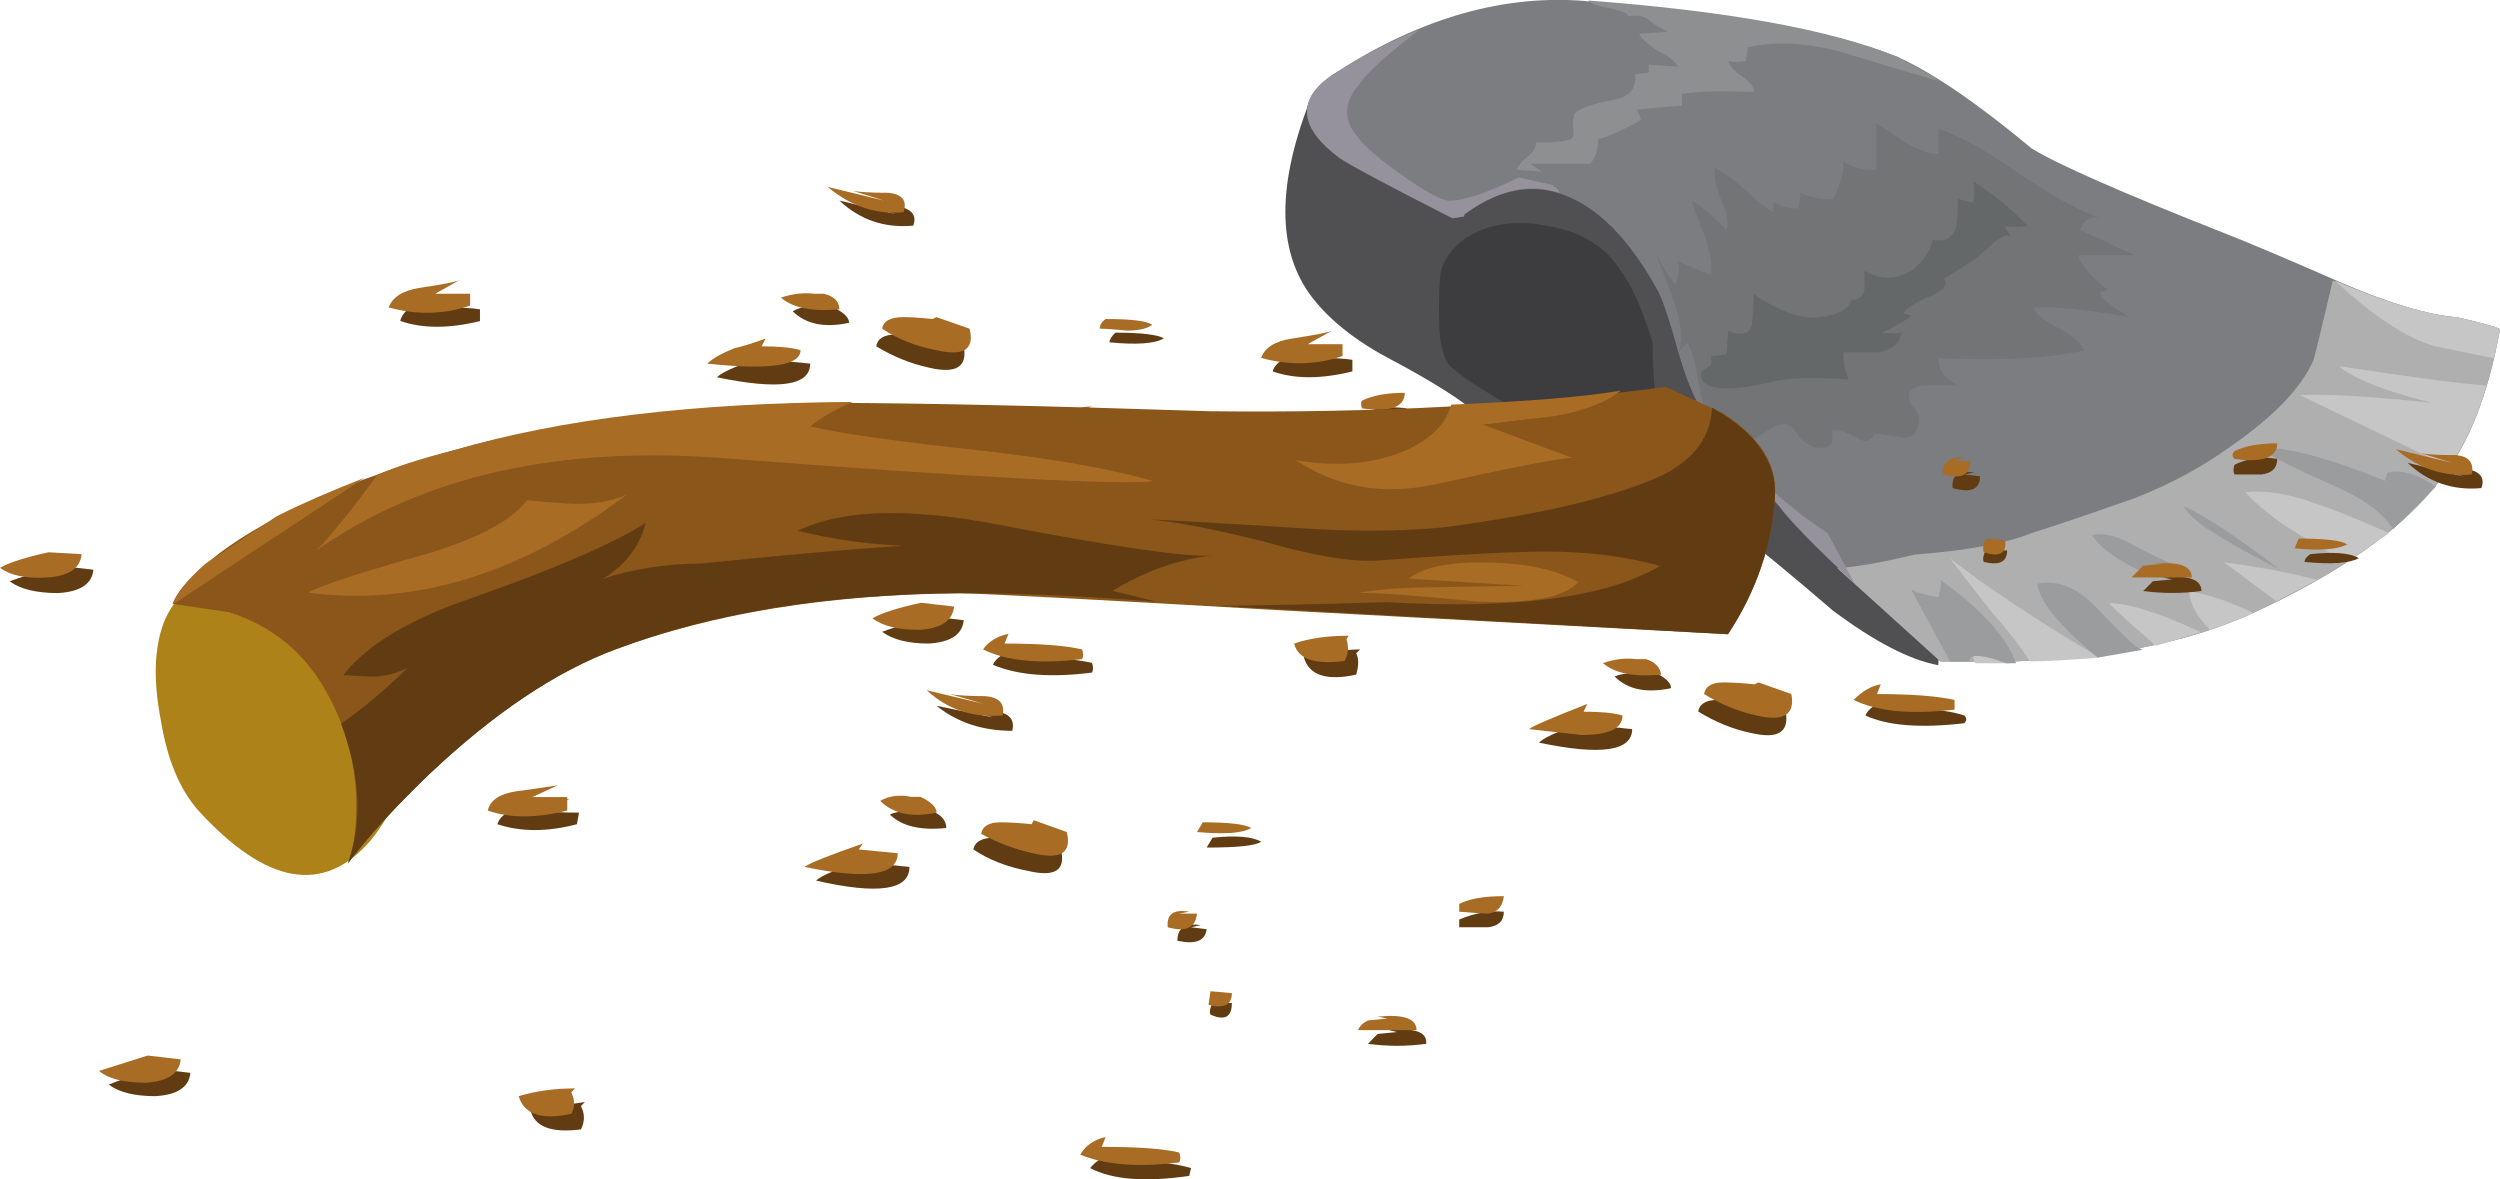 <?xml version="1.0" encoding="UTF-8" standalone="no"?>
<!-- Created with Inkscape (http://www.inkscape.org/) -->
<svg xmlns:inkscape="http://www.inkscape.org/namespaces/inkscape" xmlns:rdf="http://www.w3.org/1999/02/22-rdf-syntax-ns#" xmlns="http://www.w3.org/2000/svg" xmlns:xlink="http://www.w3.org/1999/xlink" xmlns:ns1="http://sozi.baierouge.fr" xmlns:cc="http://creativecommons.org/ns#" xmlns:sodipodi="http://sodipodi.sourceforge.net/DTD/sodipodi-0.dtd" xmlns:dc="http://purl.org/dc/elements/1.1/" id="svg2" xml:space="preserve" viewBox="0 0 64.321 30.344" version="1.1" inkscape:version="0.91 r13725">
  <g id="g10" transform="matrix(1.25 0 0 -1.25 0 30.344)">
    <g id="g12">
      <path id="path14" style="fill-rule:evenodd;fill:#504f52" d="m28.656 16.861c-0.718 0.375-1.265 0.801-1.64 1.282-0.746 0.961-0.746 2.359 0 4.199l5.121-0.281c0.211-0.266 0.707-0.52 1.476-0.758 0.828-0.293 1.375-0.547 1.645-0.762 0.769-0.664 1.383-1.305 1.84-1.918 0.425-0.535 1.066-1.785 1.918-3.762 0.691-1.546 0.984-2.972 0.879-4.277-0.586 0.106-1.305 0.481-2.161 1.117-0.933 0.801-1.597 1.348-2 1.641-0.636 0.48-1.293 0.812-1.957 1-0.882 0.266-1.336 0.402-1.363 0.402-0.051 0.024-0.398 0.172-1.039 0.438-0.371 0.16-0.691 0.347-0.961 0.562-0.316 0.289-0.906 0.664-1.758 1.117z" inkscape:connector-curvature="0"/>
      <path id="path16" style="fill-rule:evenodd;fill:#3d3d3f" d="m32.176 15.303c-0.293 0.133-0.828 0.437-1.602 0.918-0.426 0.265-0.679 0.453-0.758 0.558-0.132 0.188-0.199 0.524-0.199 1.004 0 0.453 0.012 0.758 0.039 0.918 0.082 0.266 0.254 0.492 0.52 0.68 0.48 0.293 1.039 0.375 1.679 0.242 0.668-0.109 1.161-0.402 1.481-0.883 0.242-0.32 0.469-0.824 0.68-1.519 0-0.641 0.054-1.211 0.16-1.719-0.024-0.133-0.106-0.32-0.238-0.559l-0.04-0.082c-0.589 0.028-1.164 0.172-1.722 0.442z" inkscape:connector-curvature="0"/>
      <path id="path18" style="fill-rule:evenodd;fill:#7c7d80" d="m27.574 21.022c-0.824 0.613-0.89 1.175-0.199 1.679 1.734 1.149 3.441 1.668 5.121 1.563 2.961-0.215 5.149-0.602 6.559-1.16 0.718-0.321 1.64-0.95 2.761-1.883 0.508-0.317 1.84-0.906 4-1.758 0.481-0.188 1.266-0.52 2.36-1 0.984-0.426 1.785-0.668 2.398-0.719 0.481-0.109 0.774-0.187 0.883-0.242-0.242-1.359-0.656-2.398-1.242-3.121-0.746-0.984-2.051-1.906-3.918-2.758-1.629-0.723-3.746-1.043-6.359-0.961-1.922 1.758-3.028 2.828-3.321 3.199-0.801 0.856-1.336 1.52-1.601 2-0.161 0.243-0.321 0.641-0.481 1.2-0.16 0.586-0.293 0.988-0.398 1.203-0.508 0.933-1.067 1.558-1.68 1.879-0.75 0.398-1.519 0.304-2.32-0.282v-0.039l-0.242-0.039c-1.305 0.664-2.079 1.078-2.321 1.239z" inkscape:connector-curvature="0"/>
      <path id="path20" style="fill-rule:evenodd;fill:#afafb0" d="m41.816 13.303c0.508 0.16 1.211 0.398 2.122 0.719 0.746 0.293 1.41 0.652 2 1.082 0.878 0.613 1.437 1.199 1.679 1.757 0.028 0.082 0.16 0.629 0.399 1.641 1.093-0.453 1.949-0.707 2.558-0.758 0.485-0.109 0.774-0.187 0.883-0.242-0.242-1.359-0.652-2.398-1.242-3.121-0.746-0.984-2.051-1.906-3.918-2.758-1.629-0.723-3.746-1.043-6.359-0.961l-2.122 1.918c0.399 0.028 0.934 0.121 1.598 0.281 1.07 0.082 1.867 0.227 2.402 0.442z" inkscape:connector-curvature="0"/>
      <path id="path22" style="fill-rule:evenodd;fill:#c6c6c7" d="m43.414 11.861c0.402 0 1.027-0.199 1.883-0.597l-0.922-0.281c-0.586 0.507-0.906 0.8-0.961 0.878z" inkscape:connector-curvature="0"/>
      <path id="path24" style="fill-rule:evenodd;fill:#c6c6c7" d="m40.496 11.061c0.266-0.078 0.559-0.227 0.879-0.438h-0.719l-0.16 0.438z" inkscape:connector-curvature="0"/>
      <path id="path26" style="fill-rule:evenodd;fill:#c6c6c7" d="m48.137 16.74c1.547-0.238 2.558-0.371 3.039-0.398-0.16-0.586-0.414-1.149-0.762-1.68l-3.078 1.481c0.586 0.027 1.492-0.028 2.719-0.16-0.957 0.238-1.598 0.492-1.918 0.757z" inkscape:connector-curvature="0"/>
      <path id="path28" style="fill-rule:evenodd;fill:#c6c6c7" d="m45.055 12.104c0.375-0.055 0.816-0.204 1.32-0.442l-0.078-0.043-0.801-0.316c-0.266 0.265-0.414 0.531-0.441 0.801z" inkscape:connector-curvature="0"/>
      <path id="path30" style="fill-rule:evenodd;fill:#c6c6c7" d="m46.855 11.9-1.082 0.801c0.641-0.082 1.282-0.199 1.922-0.359l-0.84-0.442z" inkscape:connector-curvature="0"/>
      <path id="path32" style="fill-rule:evenodd;fill:#c6c6c7" d="m43.215 10.74c-0.641-0.05-1.117-0.078-1.438-0.078-0.16 0.266-0.429 0.613-0.8 1.039-0.403 0.508-0.68 0.867-0.84 1.082 0.746-0.586 1.773-1.269 3.078-2.043z" inkscape:connector-curvature="0"/>
      <path id="path34" style="fill-rule:evenodd;fill:#c6c6c7" d="m48.297 12.701c-0.481 0.266-0.84 0.481-1.082 0.641-0.426 0.266-0.758 0.535-1 0.801 0.398 0.05 0.894-0.028 1.48-0.243 0.321-0.105 0.813-0.304 1.481-0.597l-0.879-0.602z" inkscape:connector-curvature="0"/>
      <path id="path36" style="fill-rule:evenodd;fill:#c6c6c7" d="m48.055 18.502c1.043-0.453 1.883-0.707 2.519-0.762 0.481-0.105 0.774-0.183 0.883-0.238l-0.121-0.602-1.199 0.243c-0.586 0.16-1.282 0.613-2.082 1.359z" inkscape:connector-curvature="0"/>
      <path id="path38" style="fill-rule:evenodd;fill:#9b9c9e" d="m40.137 10.662-0.801 1.481c0.078-0.055 0.266-0.106 0.559-0.16 0.054 0.187 0.066 0.308 0.043 0.359 0.851-0.613 1.371-1.188 1.558-1.719h-0.199c-0.508 0.188-0.762 0.199-0.762 0.039h-0.398z" inkscape:connector-curvature="0"/>
      <path id="path40" style="fill-rule:evenodd;fill:#9b9c9e" d="m44.016 10.943 0.082-0.043-0.922-0.16c-0.801 0.668-1.215 1.176-1.238 1.52 0.398 0.082 0.785-0.067 1.16-0.438 0.531-0.558 0.84-0.855 0.918-0.879z" inkscape:connector-curvature="0"/>
      <path id="path42" style="fill-rule:evenodd;fill:#9b9c9e" d="m49.137 14.541c0.265 0.082 0.597-0.012 1-0.281l-0.879-0.879c-0.215 0.348-0.645 0.652-1.281 0.922-0.774 0.344-1.27 0.597-1.481 0.758 0.531 0.027 1.399-0.2 2.598-0.68l0.043 0.16z" inkscape:connector-curvature="0"/>
      <path id="path44" style="fill-rule:evenodd;fill:#9b9c9e" d="m44.734 12.662-0.117-0.199c-0.082-0.109-0.336-0.055-0.762 0.16-0.398 0.211-0.664 0.426-0.796 0.641 0.238 0.051 0.515-0.016 0.839-0.203 0.45-0.239 0.731-0.371 0.836-0.399z" inkscape:connector-curvature="0"/>
      <path id="path46" style="fill-rule:evenodd;fill:#9b9c9e" d="m46.336 12.861c-0.348 0.188-0.602 0.336-0.762 0.442-0.316 0.187-0.531 0.375-0.636 0.558 0.425-0.183 1.089-0.625 2-1.32l-0.602 0.32z" inkscape:connector-curvature="0"/>
      <path id="path48" style="fill-rule:evenodd;fill:#95929b" d="m27.574 21.022c-0.824 0.613-0.89 1.175-0.199 1.679 0.668 0.43 1.281 0.746 1.84 0.961-0.664-0.508-1.078-0.879-1.238-1.121-0.321-0.371-0.332-0.734-0.039-1.078 0.132-0.188 0.425-0.441 0.878-0.762 0.481-0.347 0.813-0.531 1-0.558 0.321 0 0.801 0.16 1.442 0.48l0.719-0.16v-0.039h0.039l0.043-0.043 0.039-0.078c-0.614 0.215-1.27 0.066-1.961-0.442v-0.039l-0.239-0.039c-1.308 0.664-2.082 1.078-2.324 1.239z" inkscape:connector-curvature="0"/>
      <path id="path50" style="fill-rule:evenodd;fill:#95929b" d="m37.617 13.303 0.559-1.043c-0.828 0.773-1.348 1.308-1.559 1.601-0.109 0.133-0.441 0.52-1 1.161 0.641-0.692 1.305-1.266 2-1.719z" inkscape:connector-curvature="0"/>
      <path id="path52" style="fill-rule:evenodd;fill:#737475" d="m37.938 20.943c0.265-0.136 0.492-0.187 0.679-0.16v0.957c0.133-0.078 0.332-0.211 0.598-0.398 0.269-0.16 0.496-0.238 0.683-0.238v0.519c0.426-0.133 1-0.453 1.719-0.961 0.668-0.445 1.207-0.738 1.617-0.879-0.207 0.051-0.347-0.031-0.418-0.242l1.122-0.519h-1.161c0.024-0.161 0.227-0.399 0.598-0.719l-0.16-0.039c0.027-0.133 0.242-0.309 0.64-0.52-0.906 0.16-1.574 0.227-2 0.199 0.083-0.16 0.27-0.308 0.559-0.441 0.27-0.16 0.43-0.305 0.484-0.441-0.695-0.157-1.695-0.211-3-0.157 0-0.242 0.133-0.429 0.399-0.562h-0.559c-0.269 0-0.414-0.051-0.441-0.16-0.027-0.078 0-0.172 0.078-0.278 0.109-0.136 0.148-0.242 0.121-0.32-0.027-0.215-0.133-0.32-0.32-0.32-0.266 0.051-0.465 0.078-0.598 0.078-0.082-0.16-0.203-0.184-0.359-0.078-0.242 0.133-0.414 0.183-0.52 0.16 0.051-0.242 0-0.359-0.16-0.359-0.109-0.028-0.242 0.011-0.402 0.117-0.051 0.027-0.117 0.109-0.199 0.242-0.051 0.078-0.133 0.117-0.239 0.117-0.082 0-0.203-0.051-0.363-0.16-0.16-0.106-0.293-0.16-0.398-0.16-0.161 0.137-0.282 0.226-0.36 0.281-0.055 0.027-0.148 0.066-0.281 0.121-0.051 0.027-0.121 0.106-0.199 0.238-0.055 0.137-0.106 0.36-0.16 0.684-0.051 0.293-0.122 0.52-0.2 0.68l-0.199-0.203c0.106 0.214 0.078 0.562-0.082 1.043-0.187 0.507-0.32 0.851-0.398 1.039 0.183-0.371 0.332-0.598 0.437-0.68 0.055 0.215 0.066 0.375 0.043 0.48 0.348-0.16 0.57-0.254 0.68-0.281 0.027 0.215-0.016 0.469-0.121 0.762-0.133 0.348-0.227 0.598-0.282 0.758 0.137-0.051 0.375-0.254 0.723-0.598 0.051 0.133 0.012 0.344-0.121 0.637-0.106 0.269-0.148 0.48-0.121 0.64 0.16-0.078 0.363-0.226 0.601-0.437 0.266-0.242 0.465-0.402 0.602-0.481v0.2c0.16-0.082 0.332-0.121 0.52-0.121l0.039 0.32c0.265-0.11 0.492-0.149 0.679-0.121 0.157 0.347 0.223 0.601 0.2 0.761z" inkscape:connector-curvature="0"/>
      <path id="path54" style="fill-rule:evenodd;fill:#656869" d="m40.617 20.104c0.028 0.183 0.028 0.332 0 0.437 0.426-0.266 0.797-0.574 1.117-0.918-0.211-0.027-0.371-0.027-0.476 0l0.117-0.203c-0.105 0.027-0.238-0.039-0.398-0.199l-0.321-0.278-0.64-0.402c0.082-0.133-0.016-0.254-0.282-0.359-0.32-0.133-0.507-0.254-0.558-0.36l0.16-0.039c-0.027-0.054-0.227-0.175-0.602-0.363h0.403c-0.028-0.211-0.188-0.344-0.481-0.398h-0.718c0-0.215 0.039-0.399 0.117-0.559-0.719 0.051-1.239 0.039-1.559-0.043-0.906-0.211-1.398-0.184-1.48 0.082v0.121c0.082 0.051 0.132 0.094 0.16 0.117 0.051 0.028 0.066 0.094 0.039 0.203l0.32 0.04 0.039 0.48c0.27-0.109 0.43-0.066 0.485 0.117 0.023 0.27 0.039 0.481 0.039 0.641 0.504-0.344 0.945-0.504 1.316-0.481 0.43 0.055 0.656 0.176 0.684 0.364 0.16 0 0.25 0.066 0.277 0.199v0.398c0.32-0.187 0.641-0.187 0.961 0 0.055 0.028 0.148 0.121 0.281 0.282 0.106 0.16 0.16 0.281 0.16 0.359 0.239-0.055 0.399 0.027 0.481 0.238 0.027 0.082 0.039 0.281 0.039 0.602l0.32-0.078z" inkscape:connector-curvature="0"/>
      <path id="path56" style="fill-rule:evenodd;fill:#8e8f90" d="m39.055 23.104 0.8-0.442v-0.043c-0.828 0.242-1.453 0.43-1.878 0.563-0.75 0.215-1.415 0.254-2 0.121l-0.039-0.281c-0.188-0.028-0.309-0.028-0.364 0 0.028-0.106 0.121-0.215 0.281-0.321 0.161-0.105 0.243-0.211 0.243-0.32-0.668 0.027-1.16 0.016-1.481-0.039v-0.238l-0.922-0.082 0.082-0.2c-0.054-0.054-0.203-0.132-0.441-0.242-0.215-0.105-0.359-0.16-0.441-0.16 0-0.211-0.051-0.383-0.161-0.516h-1.238l0.238-0.16-0.519 0.039c0.027 0.078 0.109 0.172 0.242 0.282 0.105 0.078 0.16 0.171 0.16 0.277 0.399 0 0.641 0.027 0.719 0.078 0.055 0.027 0.066 0.109 0.039 0.242 0 0.133 0.016 0.227 0.039 0.281 0.109 0.106 0.375 0.2 0.801 0.278 0.32 0.054 0.469 0.226 0.441 0.523l0.282 0.039v0.16l0.597-0.039c-0.051 0.106-0.183 0.211-0.398 0.317-0.215 0.133-0.348 0.254-0.399 0.359l0.598 0.043c-0.133 0.051-0.266 0.133-0.398 0.238-0.083 0.082-0.227 0.11-0.442 0.082 0.027 0.051-0.094 0.106-0.359 0.161-0.266 0.05-0.414 0.105-0.442 0.16 2.879-0.215 5-0.602 6.36-1.16z" inkscape:connector-curvature="0"/>
      <path id="path58" style="fill-rule:evenodd;fill:#613c12" d="m10.918 1.432 1.121 0.16-0.082-0.082c0.082-0.16 0.082-0.32 0-0.481-0.613-0.078-0.961 0.055-1.039 0.403z" inkscape:connector-curvature="0"/>
      <path id="path60" style="fill-rule:evenodd;fill:#613c12" d="m16.797 6.15c0.105 0.106 0.492 0.266 1.16 0.481l-0.039-0.121 0.801-0.078c0-0.481-0.645-0.574-1.922-0.282z" inkscape:connector-curvature="0"/>
      <path id="path62" style="fill-rule:evenodd;fill:#613c12" d="m21.836 6.791c0.105-0.426-0.117-0.574-0.68-0.441-0.426 0.082-0.801 0.226-1.121 0.441 0.027 0.16 0.176 0.242 0.442 0.242 0.16 0 0.375-0.015 0.64-0.043l0.039 0.043 0.68-0.242z" inkscape:connector-curvature="0"/>
      <path id="path64" style="fill-rule:evenodd;fill:#613c12" d="m19.156 7.592c0.215-0.082 0.321-0.199 0.321-0.359-0.536-0.055-0.918 0.039-1.161 0.277 0.106 0.055 0.321 0.082 0.641 0.082h0.199z" inkscape:connector-curvature="0"/>
      <path id="path66" style="fill-rule:evenodd;fill:#613c12" d="m20.836 9.233c-0.613 0-1.133 0.171-1.559 0.515l1.161-0.238-0.68 0.199c0.133-0.027 0.371-0.051 0.719-0.078 0.293-0.027 0.414-0.16 0.359-0.398z" inkscape:connector-curvature="0"/>
      <path id="path68" style="fill-rule:evenodd;fill:#613c12" d="m24.836 6.83 0.121 0.203c0.477 0.051 0.813 0.024 1-0.082-0.109-0.082-0.48-0.121-1.121-0.121z" inkscape:connector-curvature="0"/>
      <path id="path70" style="fill-rule:evenodd;fill:#613c12" d="m30.035 5.19v0.16c0.32 0.133 0.625 0.187 0.918 0.16 0-0.188-0.105-0.293-0.32-0.32h-0.598z" inkscape:connector-curvature="0"/>
      <path id="path72" style="fill-rule:evenodd;fill:#613c12" d="m28.156 2.791 0.199 0.203 0.399 0.039-0.16 0.039c0.535 0.051 0.785-0.039 0.761-0.281-0.402-0.055-0.8-0.055-1.199 0z" inkscape:connector-curvature="0"/>
      <path id="path74" style="fill-rule:evenodd;fill:#613c12" d="m22.438 0.233c0.105 0.132 0.281 0.25 0.519 0.359l-0.043-0.199c0.723 0 1.254-0.055 1.602-0.16l-0.039-0.161c-0.907-0.132-1.586-0.078-2.039 0.161z" inkscape:connector-curvature="0"/>
      <path id="path76" style="fill-rule:evenodd;fill:#613c12" d="m10.238 7.311c0.051 0.187 0.266 0.308 0.637 0.359 0.187 0.055 0.469 0.109 0.844 0.16l-0.563-0.238c0.16-0.027 0.414-0.043 0.762-0.043l-0.043-0.238c-0.609-0.161-1.156-0.161-1.637 0z" inkscape:connector-curvature="0"/>
      <path id="path78" style="fill-rule:evenodd;fill:#613c12" d="m3.918 2.193c-0.027-0.293-0.266-0.453-0.719-0.48-0.426 0-0.746 0.078-0.961 0.238 0.188 0.082 0.52 0.188 1 0.321l0.68-0.079z" inkscape:connector-curvature="0"/>
      <path id="path80" style="fill-rule:evenodd;fill:#613c12" d="m24.914 3.393c-0.023 0.05-0.012 0.132 0.043 0.238h0.398c0-0.293-0.148-0.371-0.441-0.238z" inkscape:connector-curvature="0"/>
      <path id="path82" style="fill-rule:evenodd;fill:#613c12" d="m24.234 4.912c0 0.266 0.161 0.371 0.481 0.321l-0.199-0.043 0.32-0.04c-0.027-0.238-0.227-0.32-0.602-0.238z" inkscape:connector-curvature="0"/>
      <path id="path84" style="fill-rule:evenodd;fill:#a86c25" d="m10.676 1.713c0.347 0.105 0.734 0.16 1.16 0.16l-0.078-0.082c0.078-0.16 0.078-0.308 0-0.441-0.613-0.133-0.973-0.012-1.082 0.363z" inkscape:connector-curvature="0"/>
      <path id="path86" style="fill-rule:evenodd;fill:#a86c25" d="m16.559 6.432c0.105 0.078 0.503 0.238 1.199 0.48l-0.082-0.121 0.801-0.078c0-0.457-0.641-0.547-1.918-0.281z" inkscape:connector-curvature="0"/>
      <path id="path88" style="fill-rule:evenodd;fill:#a86c25" d="m21.957 7.15c0.105-0.425-0.121-0.574-0.68-0.441-0.375 0.082-0.734 0.215-1.082 0.402 0.028 0.161 0.16 0.239 0.403 0.239 0.16 0 0.371-0.012 0.636-0.039l0.043 0.082 0.68-0.243z" inkscape:connector-curvature="0"/>
      <path id="path90" style="fill-rule:evenodd;fill:#a86c25" d="m18.957 7.869c0.215-0.105 0.32-0.211 0.32-0.32-0.507-0.106-0.894-0.024-1.16 0.242 0.188 0.106 0.399 0.133 0.641 0.082h0.199v-0.004z" inkscape:connector-curvature="0"/>
      <path id="path92" style="fill-rule:evenodd;fill:#a86c25" d="m20.637 9.549c-0.614-0.051-1.133 0.121-1.563 0.519l1.16-0.277-0.679 0.199c0.133-0.027 0.375-0.043 0.718-0.043 0.297-0.023 0.415-0.156 0.364-0.398z" inkscape:connector-curvature="0"/>
      <path id="path94" style="fill-rule:evenodd;fill:#a86c25" d="m24.637 7.15c0.051 0.083 0.093 0.149 0.117 0.2 0.535 0 0.867-0.039 1-0.117-0.184-0.11-0.559-0.133-1.117-0.083z" inkscape:connector-curvature="0"/>
      <path id="path96" style="fill-rule:evenodd;fill:#a86c25" d="m30.035 5.51v0.16c0.211 0.109 0.52 0.16 0.918 0.16-0.023-0.215-0.133-0.332-0.32-0.359-0.078 0-0.278 0.012-0.598 0.039z" inkscape:connector-curvature="0"/>
      <path id="path98" style="fill-rule:evenodd;fill:#a86c25" d="m27.953 3.072c0.027 0.078 0.094 0.145 0.203 0.2l0.399 0.039-0.2 0.039c0.532 0.054 0.801-0.039 0.801-0.278h-1.203z" inkscape:connector-curvature="0"/>
      <path id="path100" style="fill-rule:evenodd;fill:#a86c25" d="m22.234 0.51c0.11 0.187 0.282 0.308 0.524 0.363l-0.082-0.203c0.746 0 1.281-0.039 1.597-0.117 0.028-0.082 0.028-0.149 0-0.203-0.851-0.106-1.531-0.051-2.039 0.16z" inkscape:connector-curvature="0"/>
      <path id="path102" style="fill-rule:evenodd;fill:#a86c25" d="m10.039 7.592c0.051 0.215 0.25 0.348 0.598 0.398 0.215 0.028 0.496 0.067 0.84 0.121l-0.52-0.242h0.719v-0.277c-0.637-0.16-1.184-0.16-1.637 0z" inkscape:connector-curvature="0"/>
      <path id="path104" style="fill-rule:evenodd;fill:#a86c25" d="m3.719 2.471c-0.028-0.293-0.266-0.453-0.719-0.481-0.453 0-0.773 0.082-0.961 0.243l1 0.316 0.68-0.078z" inkscape:connector-curvature="0"/>
      <path id="path106" style="fill-rule:evenodd;fill:#a86c25" d="m24.875 3.592 0.039 0.281 0.441-0.039c0-0.242-0.16-0.324-0.48-0.242z" inkscape:connector-curvature="0"/>
      <path id="path108" style="fill-rule:evenodd;fill:#a86c25" d="m24.035 5.19c-0.027 0.269 0.121 0.375 0.442 0.32l-0.204-0.039h0.364c-0.028-0.293-0.227-0.387-0.602-0.281z" inkscape:connector-curvature="0"/>
      <path id="path110" style="fill-rule:evenodd;fill:#613c12" d="m8.879 11.791c0.531 0.106 0.918 0.16 1.16 0.16l-0.082-0.082c0.082-0.16 0.082-0.304 0-0.437-0.613-0.133-0.973-0.016-1.078 0.359z" inkscape:connector-curvature="0"/>
      <path id="path112" style="fill-rule:evenodd;fill:#613c12" d="m14.758 16.51c0.133 0.133 0.531 0.293 1.199 0.48l-0.082-0.121 0.801-0.078c0-0.457-0.641-0.547-1.918-0.281z" inkscape:connector-curvature="0"/>
      <path id="path114" style="fill-rule:evenodd;fill:#613c12" d="m19.836 17.147c0.082-0.426-0.16-0.571-0.719-0.438-0.375 0.082-0.734 0.227-1.082 0.438 0.027 0.16 0.16 0.242 0.403 0.242 0.16 0 0.371-0.012 0.636-0.039l0.082 0.039 0.68-0.242z" inkscape:connector-curvature="0"/>
      <path id="path116" style="fill-rule:evenodd;fill:#613c12" d="m17.156 17.947c0.215-0.105 0.321-0.211 0.321-0.316-0.508-0.109-0.895-0.027-1.161 0.238 0.188 0.106 0.403 0.133 0.641 0.078h0.199z" inkscape:connector-curvature="0"/>
      <path id="path118" style="fill-rule:evenodd;fill:#613c12" d="m18.797 19.631c-0.586-0.055-1.094 0.117-1.52 0.516l1.161-0.278-0.68 0.199c0.133-0.027 0.371-0.039 0.719-0.039 0.293-0.054 0.398-0.187 0.32-0.398z" inkscape:connector-curvature="0"/>
      <path id="path120" style="fill-rule:evenodd;fill:#613c12" d="m22.836 17.229c0 0.054 0.039 0.121 0.121 0.199 0.531 0 0.867-0.039 1-0.117-0.187-0.11-0.562-0.137-1.121-0.082z" inkscape:connector-curvature="0"/>
      <path id="path122" style="fill-rule:evenodd;fill:#613c12" d="m28.035 15.588c-0.055 0.055-0.055 0.109 0 0.16 0.238 0.133 0.547 0.176 0.918 0.121-0.023-0.187-0.133-0.293-0.32-0.32-0.078 0-0.278 0.016-0.598 0.039z" inkscape:connector-curvature="0"/>
      <path id="path124" style="fill-rule:evenodd;fill:#613c12" d="m26.156 13.15c0.024 0.079 0.09 0.145 0.199 0.2l0.399 0.039-0.199 0.043c0.531 0.051 0.8-0.043 0.8-0.282-0.402-0.054-0.8-0.054-1.199 0z" inkscape:connector-curvature="0"/>
      <path id="path126" style="fill-rule:evenodd;fill:#613c12" d="m20.438 10.592c0.05 0.133 0.226 0.25 0.519 0.359l-0.082-0.203c0.746 0 1.281-0.039 1.602-0.117 0.027-0.082 0.027-0.148 0-0.199-0.856-0.11-1.536-0.055-2.039 0.16z" inkscape:connector-curvature="0"/>
      <path id="path128" style="fill-rule:evenodd;fill:#613c12" d="m8.238 17.67c0.055 0.211 0.254 0.344 0.602 0.398 0.211 0.028 0.492 0.067 0.84 0.122l-0.52-0.243c0.317 0 0.559-0.011 0.719-0.039v-0.242c-0.641-0.156-1.188-0.156-1.641 0.004z" inkscape:connector-curvature="0"/>
      <path id="path130" style="fill-rule:evenodd;fill:#613c12" d="m1.922 12.549c-0.027-0.293-0.27-0.453-0.723-0.481-0.453 0-0.785 0.082-1 0.243 0.215 0.078 0.547 0.187 1 0.32l0.723-0.082z" inkscape:connector-curvature="0"/>
      <path id="path132" style="fill-rule:evenodd;fill:#613c12" d="m22.875 13.748 0.039 0.242h0.441c0-0.242-0.16-0.32-0.48-0.242z" inkscape:connector-curvature="0"/>
      <path id="path134" style="fill-rule:evenodd;fill:#613c12" d="m22.234 15.268c-0.023 0.269 0.121 0.375 0.442 0.32l-0.199-0.039 0.32-0.039c0-0.266-0.188-0.348-0.563-0.242z" inkscape:connector-curvature="0"/>
      <path id="path136" style="fill-rule:evenodd;fill:#a86c25" d="m8.676 12.068c0.32 0.11 0.695 0.161 1.121 0.161l-0.039-0.079c0.027-0.16 0.027-0.308 0-0.441-0.641-0.051-1 0.066-1.082 0.359z" inkscape:connector-curvature="0"/>
      <path id="path138" style="fill-rule:evenodd;fill:#a86c25" d="m14.559 16.791c0.105 0.106 0.293 0.211 0.558 0.317 0.133 0.027 0.348 0.093 0.641 0.199l-0.082-0.16c0.347 0 0.613-0.024 0.801-0.079 0-0.32-0.641-0.414-1.918-0.277z" inkscape:connector-curvature="0"/>
      <path id="path140" style="fill-rule:evenodd;fill:#a86c25" d="m19.957 17.51c0.105-0.43-0.121-0.574-0.684-0.442-0.425 0.079-0.796 0.227-1.117 0.442 0.028 0.16 0.172 0.238 0.442 0.238 0.132 0 0.332-0.012 0.597-0.039l0.078 0.039 0.684-0.238z" inkscape:connector-curvature="0"/>
      <path id="path142" style="fill-rule:evenodd;fill:#a86c25" d="m16.957 18.229c0.211-0.051 0.32-0.161 0.32-0.321-0.558-0.05-0.961 0.028-1.203 0.242 0.242 0.079 0.469 0.106 0.684 0.079h0.199z" inkscape:connector-curvature="0"/>
      <path id="path144" style="fill-rule:evenodd;fill:#a86c25" d="m18.598 19.908c-0.563-0.054-1.082 0.121-1.563 0.52l1.16-0.281-0.636 0.199c0.132-0.024 0.371-0.039 0.718-0.039 0.293-0.024 0.399-0.16 0.321-0.399z" inkscape:connector-curvature="0"/>
      <path id="path146" style="fill-rule:evenodd;fill:#a86c25" d="m22.637 17.51c0 0.078 0.039 0.144 0.121 0.199 0.531 0 0.851-0.039 0.957-0.121-0.106-0.078-0.281-0.117-0.52-0.117-0.238 0.023-0.425 0.039-0.558 0.039z" inkscape:connector-curvature="0"/>
      <path id="path148" style="fill-rule:evenodd;fill:#a86c25" d="m28.035 15.869c-0.027 0.078-0.027 0.133 0 0.16 0.211 0.106 0.508 0.161 0.879 0.161 0-0.293-0.293-0.399-0.879-0.321z" inkscape:connector-curvature="0"/>
      <path id="path150" style="fill-rule:evenodd;fill:#a86c25" d="m25.957 13.432c0.023 0.105 0.09 0.183 0.199 0.238l0.399 0.039h-0.2c0.532 0.055 0.801-0.039 0.801-0.277h-1.199z" inkscape:connector-curvature="0"/>
      <path id="path152" style="fill-rule:evenodd;fill:#a86c25" d="m20.234 10.908c0.11 0.16 0.282 0.27 0.524 0.321l-0.082-0.2c0.719 0 1.254-0.039 1.597-0.121 0.028-0.078 0.028-0.144 0-0.199-0.878-0.105-1.554-0.039-2.039 0.199z" inkscape:connector-curvature="0"/>
      <path id="path154" style="fill-rule:evenodd;fill:#a86c25" d="m8 17.947c0.078 0.215 0.293 0.348 0.637 0.403 0.476 0.07 0.75 0.125 0.82 0.16l-0.5-0.281h0.719v-0.243c-0.531-0.183-1.09-0.199-1.676-0.039z" inkscape:connector-curvature="0"/>
      <path id="path156" style="fill-rule:evenodd;fill:#a86c25" d="m1.68 12.869c-0.028-0.293-0.266-0.453-0.719-0.48-0.426-0.028-0.75 0.043-0.961 0.199 0.188 0.109 0.52 0.215 1 0.32l0.68-0.039z" inkscape:connector-curvature="0"/>
      <path id="path158" style="fill-rule:evenodd;fill:#a86c25" d="m22.875 13.947c-0.027 0.082-0.012 0.176 0.039 0.282h0.402c0.051-0.293-0.093-0.387-0.441-0.282z" inkscape:connector-curvature="0"/>
      <path id="path160" style="fill-rule:evenodd;fill:#a86c25" d="m22.035 15.588c-0.027 0.215 0.121 0.32 0.442 0.32l-0.2-0.078h0.321c0-0.265-0.188-0.347-0.563-0.242z" inkscape:connector-curvature="0"/>
      <path id="path162" style="fill-rule:evenodd;fill:#613c12" d="m26.836 10.748c0.48 0.11 0.867 0.16 1.16 0.16l-0.082-0.078c0.055-0.109 0.055-0.254 0-0.441-0.613-0.133-0.973-0.012-1.078 0.359z" inkscape:connector-curvature="0"/>
      <path id="path164" style="fill-rule:evenodd;fill:#613c12" d="m31.676 8.99c0.133 0.133 0.531 0.293 1.199 0.481l-0.082-0.121 0.801-0.082c0-0.453-0.641-0.547-1.918-0.278z" inkscape:connector-curvature="0"/>
      <path id="path166" style="fill-rule:evenodd;fill:#613c12" d="m36.754 9.631c0.078-0.43-0.16-0.574-0.719-0.441-0.375 0.078-0.734 0.226-1.082 0.441 0.027 0.156 0.16 0.238 0.402 0.238 0.157 0 0.372-0.015 0.637-0.039l0.082 0.039 0.68-0.238z" inkscape:connector-curvature="0"/>
      <path id="path168" style="fill-rule:evenodd;fill:#613c12" d="m34.074 10.428c0.215-0.106 0.321-0.211 0.321-0.317-0.508-0.109-0.895-0.027-1.161 0.239 0.106 0.054 0.321 0.082 0.641 0.082h0.199v-0.004z" inkscape:connector-curvature="0"/>
      <path id="path170" style="fill-rule:evenodd;fill:#613c12" d="m51.074 14.229c-0.586-0.055-1.094 0.121-1.519 0.519l1.16-0.281-0.68 0.203c0.133-0.027 0.371-0.043 0.719-0.043 0.293-0.051 0.398-0.184 0.32-0.398z" inkscape:connector-curvature="0"/>
      <path id="path172" style="fill-rule:evenodd;fill:#613c12" d="m47.434 12.709c0 0.055 0.039 0.106 0.117 0.16 0.48 0.051 0.816 0.028 1-0.082-0.184-0.105-0.559-0.133-1.117-0.078z" inkscape:connector-curvature="0"/>
      <path id="path174" style="fill-rule:evenodd;fill:#613c12" d="m45.992 14.51c-0.027 0.051-0.027 0.121 0 0.199 0.266 0.133 0.559 0.172 0.879 0.121 0-0.187-0.105-0.293-0.32-0.32h-0.559z" inkscape:connector-curvature="0"/>
      <path id="path176" style="fill-rule:evenodd;fill:#613c12" d="m44.113 12.111 0.199 0.2 0.399 0.039-0.199 0.039c0.531 0.054 0.8-0.039 0.8-0.278-0.402-0.054-0.8-0.054-1.199 0z" inkscape:connector-curvature="0"/>
      <path id="path178" style="fill-rule:evenodd;fill:#613c12" d="m38.395 9.549c0.05 0.133 0.226 0.254 0.519 0.359l-0.082-0.199c0.746 0 1.281-0.051 1.598-0.16 0.054-0.051 0.054-0.106 0-0.16-0.903-0.106-1.582-0.051-2.035 0.16z" inkscape:connector-curvature="0"/>
      <path id="path180" style="fill-rule:evenodd;fill:#613c12" d="m26.195 16.631c0.051 0.184 0.254 0.305 0.598 0.359 0.215 0.051 0.496 0.106 0.84 0.157l-0.52-0.239c0.321 0 0.563-0.011 0.723-0.039v-0.238c-0.641-0.16-1.188-0.16-1.641 0z" inkscape:connector-curvature="0"/>
      <path id="path182" style="fill-rule:evenodd;fill:#613c12" d="m19.836 11.51c-0.027-0.293-0.266-0.453-0.719-0.481-0.426 0-0.746 0.082-0.961 0.243 0.215 0.078 0.547 0.183 1 0.316l0.68-0.078z" inkscape:connector-curvature="0"/>
      <path id="path184" style="fill-rule:evenodd;fill:#613c12" d="m40.832 12.709c-0.027 0.055-0.012 0.133 0.039 0.238h0.441c0-0.238-0.16-0.316-0.48-0.238z" inkscape:connector-curvature="0"/>
      <path id="path186" style="fill-rule:evenodd;fill:#613c12" d="m40.191 14.229c-0.027 0.269 0.121 0.375 0.442 0.32l-0.199-0.039 0.32-0.039c0-0.27-0.188-0.348-0.563-0.242z" inkscape:connector-curvature="0"/>
      <path id="path188" style="fill-rule:evenodd;fill:#a86c25" d="m26.637 11.029c0.316 0.11 0.691 0.161 1.117 0.161l-0.039-0.079c0.051-0.16 0.039-0.308-0.043-0.441-0.61-0.078-0.957 0.039-1.035 0.359z" inkscape:connector-curvature="0"/>
      <path id="path190" style="fill-rule:evenodd;fill:#a86c25" d="m31.473 9.268c0.054 0.054 0.453 0.226 1.199 0.519l-0.078-0.16c0.347 0 0.613-0.023 0.801-0.078 0-0.27-0.282-0.402-0.84-0.402-0.028 0.003-0.387 0.043-1.082 0.121z" inkscape:connector-curvature="0"/>
      <path id="path192" style="fill-rule:evenodd;fill:#a86c25" d="m36.871 9.99c0.082-0.425-0.16-0.574-0.719-0.441-0.371 0.082-0.73 0.226-1.078 0.441 0.028 0.16 0.16 0.239 0.399 0.239 0.16 0 0.375-0.012 0.64-0.039l0.082 0.039 0.676-0.239z" inkscape:connector-curvature="0"/>
      <path id="path194" style="fill-rule:evenodd;fill:#a86c25" d="m33.875 10.709c0.184-0.055 0.293-0.16 0.316-0.32-0.558-0.051-0.957 0.027-1.199 0.238 0.242 0.082 0.469 0.109 0.68 0.082h0.203z" inkscape:connector-curvature="0"/>
      <path id="path196" style="fill-rule:evenodd;fill:#a86c25" d="m50.875 14.51c-0.563-0.055-1.082 0.117-1.563 0.519l1.161-0.281-0.641 0.199c0.133-0.027 0.375-0.039 0.723-0.039 0.265-0.027 0.371-0.16 0.32-0.398z" inkscape:connector-curvature="0"/>
      <path id="path198" style="fill-rule:evenodd;fill:#a86c25" d="m47.23 12.99 0.082 0.2c0.559 0 0.895-0.04 1-0.122-0.214-0.105-0.574-0.132-1.082-0.078z" inkscape:connector-curvature="0"/>
      <path id="path200" style="fill-rule:evenodd;fill:#a86c25" d="m45.992 14.83c-0.054 0.051-0.054 0.106 0 0.16 0.211 0.106 0.508 0.16 0.879 0.16 0-0.292-0.293-0.402-0.879-0.32z" inkscape:connector-curvature="0"/>
      <path id="path202" style="fill-rule:evenodd;fill:#a86c25" d="m43.871 12.389 0.242 0.242 0.399 0.039h-0.2c0.532 0.051 0.801-0.039 0.801-0.281h-1.242z" inkscape:connector-curvature="0"/>
      <path id="path204" style="fill-rule:evenodd;fill:#a86c25" d="m38.152 9.869c0.188 0.188 0.375 0.293 0.559 0.321l-0.078-0.2c0.719 0 1.25-0.043 1.597-0.121v-0.199c-0.902-0.105-1.597-0.039-2.078 0.199z" inkscape:connector-curvature="0"/>
      <path id="path206" style="fill-rule:evenodd;fill:#a86c25" d="m25.957 16.908c0.078 0.215 0.289 0.348 0.637 0.399 0.476 0.074 0.75 0.125 0.82 0.16l-0.5-0.277h0.719v-0.243c-0.531-0.183-1.09-0.199-1.676-0.039z" inkscape:connector-curvature="0"/>
      <path id="path208" style="fill-rule:evenodd;fill:#a86c25" d="m19.637 11.791c-0.028-0.293-0.266-0.453-0.719-0.48-0.43 0-0.75 0.078-0.961 0.238 0.188 0.109 0.52 0.215 1 0.32l0.68-0.078z" inkscape:connector-curvature="0"/>
      <path id="path210" style="fill-rule:evenodd;fill:#a86c25" d="m40.832 12.908c-0.027 0.082-0.012 0.176 0.039 0.282l0.402-0.04c0.028-0.269-0.121-0.347-0.441-0.242z" inkscape:connector-curvature="0"/>
      <path id="path212" style="fill-rule:evenodd;fill:#a86c25" d="m39.992 14.51c-0.027 0.238 0.121 0.359 0.442 0.359l-0.204-0.082h0.321c0.004-0.289-0.184-0.383-0.559-0.277z" inkscape:connector-curvature="0"/>
      <path id="path214" style="fill-rule:evenodd;fill:#ad8319" d="m7.133 13.217 2.426-1.684c-0.715-2.355-1.36-3.879-1.942-4.57-0.961-1.105-2.137-0.895-3.527 0.621-0.383 0.426-0.645 1.047-0.778 1.856-0.16 0.82-0.14 1.496 0.059 2.019 0.234 0.598 0.75 1.012 1.551 1.246 1.012 0.184 1.746 0.352 2.211 0.512z" inkscape:connector-curvature="0"/>
      <path id="path216" style="fill-rule:evenodd;fill:#8a561a" d="m7.332 7.576c0.02 0.883-0.191 1.719-0.637 2.5-0.449 0.785-1.105 1.317-1.976 1.598l-1.164 0.172c0.105 0.277 0.425 0.625 0.961 1.043 1.078 0.804 2.691 1.511 4.832 2.121 2.203 0.609 4.8 0.933 7.793 0.973 1.75-0.004 4.336-0.059 7.761-0.172 3.395-0.039 6.524 0.125 9.383 0.5l1.164-0.532c0.77-0.496 1.129-1.058 1.086-1.691-0.055-1.012-0.379-1.969-0.969-2.867l-9.121 0.488c-3.902 0.227-6.133 0.344-6.691 0.356-2.719-0.028-5.078-0.411-7.074-1.153-1.239-0.457-2.528-1.324-3.868-2.594-0.675-0.648-1.226-1.253-1.652-1.816 0.106 0.277 0.164 0.633 0.172 1.074z" inkscape:connector-curvature="0"/>
      <path id="path218" style="fill-rule:evenodd;fill:#613c12" d="m7.16 6.502c0.305 0.859 0.258 1.82-0.14 2.879 0.449 0.312 0.91 0.695 1.371 1.152-0.239-0.121-0.477-0.183-0.715-0.183-0.117 0-0.321 0.011-0.61 0.031 0.489 0.625 1.372 1.152 2.657 1.59 1.687 0.594 2.879 1.105 3.566 1.539-0.125-0.485-0.418-0.867-0.879-1.149 0.621 0.207 1.297 0.309 2.028 0.317 1.847 0.187 3.23 0.308 4.148 0.363-0.727 0.031-1.449 0.133-2.164 0.309 0.902 0.445 2.305 0.484 4.199 0.113 2.363-0.453 3.809-0.66 4.332-0.621-0.691-0.074-1.375-0.317-2.055-0.727l0.914-0.226c-2.23 0.179-4.066 0.222-5.507 0.129-2.11-0.118-3.985-0.485-5.625-1.102-1.239-0.461-2.528-1.328-3.868-2.598-0.675-0.648-1.226-1.253-1.652-1.816z" inkscape:connector-curvature="0"/>
      <path id="path220" style="fill-rule:evenodd;fill:#613c12" d="m28.332 12.736c-0.547-0.027-1.328 0.106-2.344 0.399-1.086 0.269-1.875 0.418-2.363 0.449 0.324-0.008 1.348-0.066 3.078-0.176 1.121-0.078 2.133-0.074 3.039 0.016 2.039 0.273 3.539 0.633 4.5 1.082 0.645 0.336 0.973 0.797 0.996 1.379 0.883-0.492 1.317-1.094 1.297-1.797-0.055-1.012-0.375-1.969-0.969-2.867l-10.5 0.586c0.774 0.004 1.93 0.027 3.469 0.074 2.66-0.152 4.535 0.094 5.629 0.746-0.836 0.234-1.785 0.328-2.844 0.285-0.632-0.012-1.629-0.074-2.988-0.176z" inkscape:connector-curvature="0"/>
      <path id="path222" style="fill-rule:evenodd;fill:#a86c25" d="m5.691 13.647c0.473 0.242 1.082 0.507 1.817 0.796l-3.903-2.578-0.05-0.019c0.082 0.226 0.308 0.504 0.675 0.828l1.461 0.973z" inkscape:connector-curvature="0"/>
      <path id="path224" style="fill-rule:evenodd;fill:#a86c25" d="m23.746 14.373c-0.668-0.086-3.605 0.07-8.816 0.469-3.438 0.269-6.246-0.367-8.43-1.906 0.281 0.277 0.703 0.797 1.262 1.562 0.379 0.172 0.91 0.34 1.586 0.512 2.191 0.644 4.925 0.973 8.203 0.992-0.383-0.168-0.672-0.336-0.875-0.504 0.668-0.152 1.851-0.32 3.547-0.5 1.488-0.168 2.664-0.379 3.523-0.625z" inkscape:connector-curvature="0"/>
      <path id="path226" style="fill-rule:evenodd;fill:#a86c25" d="m26.676 14.803c0.824-0.141 1.551-0.082 2.183 0.172 0.559 0.23 0.895 0.554 1.012 0.972 1.609 0.067 2.774 0.164 3.488 0.289-0.297-0.242-0.757-0.418-1.375-0.527-0.347-0.039-0.836-0.094-1.464-0.172l1.843-0.687c-0.238 0-1.191-0.184-2.855-0.551-1.063-0.219-2.004-0.051-2.832 0.504z" inkscape:connector-curvature="0"/>
      <path id="path228" style="fill-rule:evenodd;fill:#a86c25" d="m10.848 13.979c0.218-0.024 0.492-0.047 0.812-0.067 0.492-0.031 0.906 0.031 1.25 0.188-2.172-1.633-4.359-2.309-6.566-2.024 0.25 0.145 1.062 0.414 2.445 0.801 1.07 0.324 1.754 0.691 2.059 1.102z" inkscape:connector-curvature="0"/>
      <path id="path230" style="fill-rule:evenodd;fill:#a86c25" d="m31.375 12.217-2.379 0.148c0.297 0.243 0.859 0.352 1.68 0.332 0.765-0.019 1.367-0.152 1.808-0.402-0.273-0.312-0.961-0.445-2.07-0.402-1.219 0.121-2.035 0.183-2.449 0.179 0.39 0.075 0.945 0.114 1.66 0.118 1.047 0.019 1.633 0.027 1.75 0.027z" inkscape:connector-curvature="0"/>
    </g>
  </g>
</svg>
